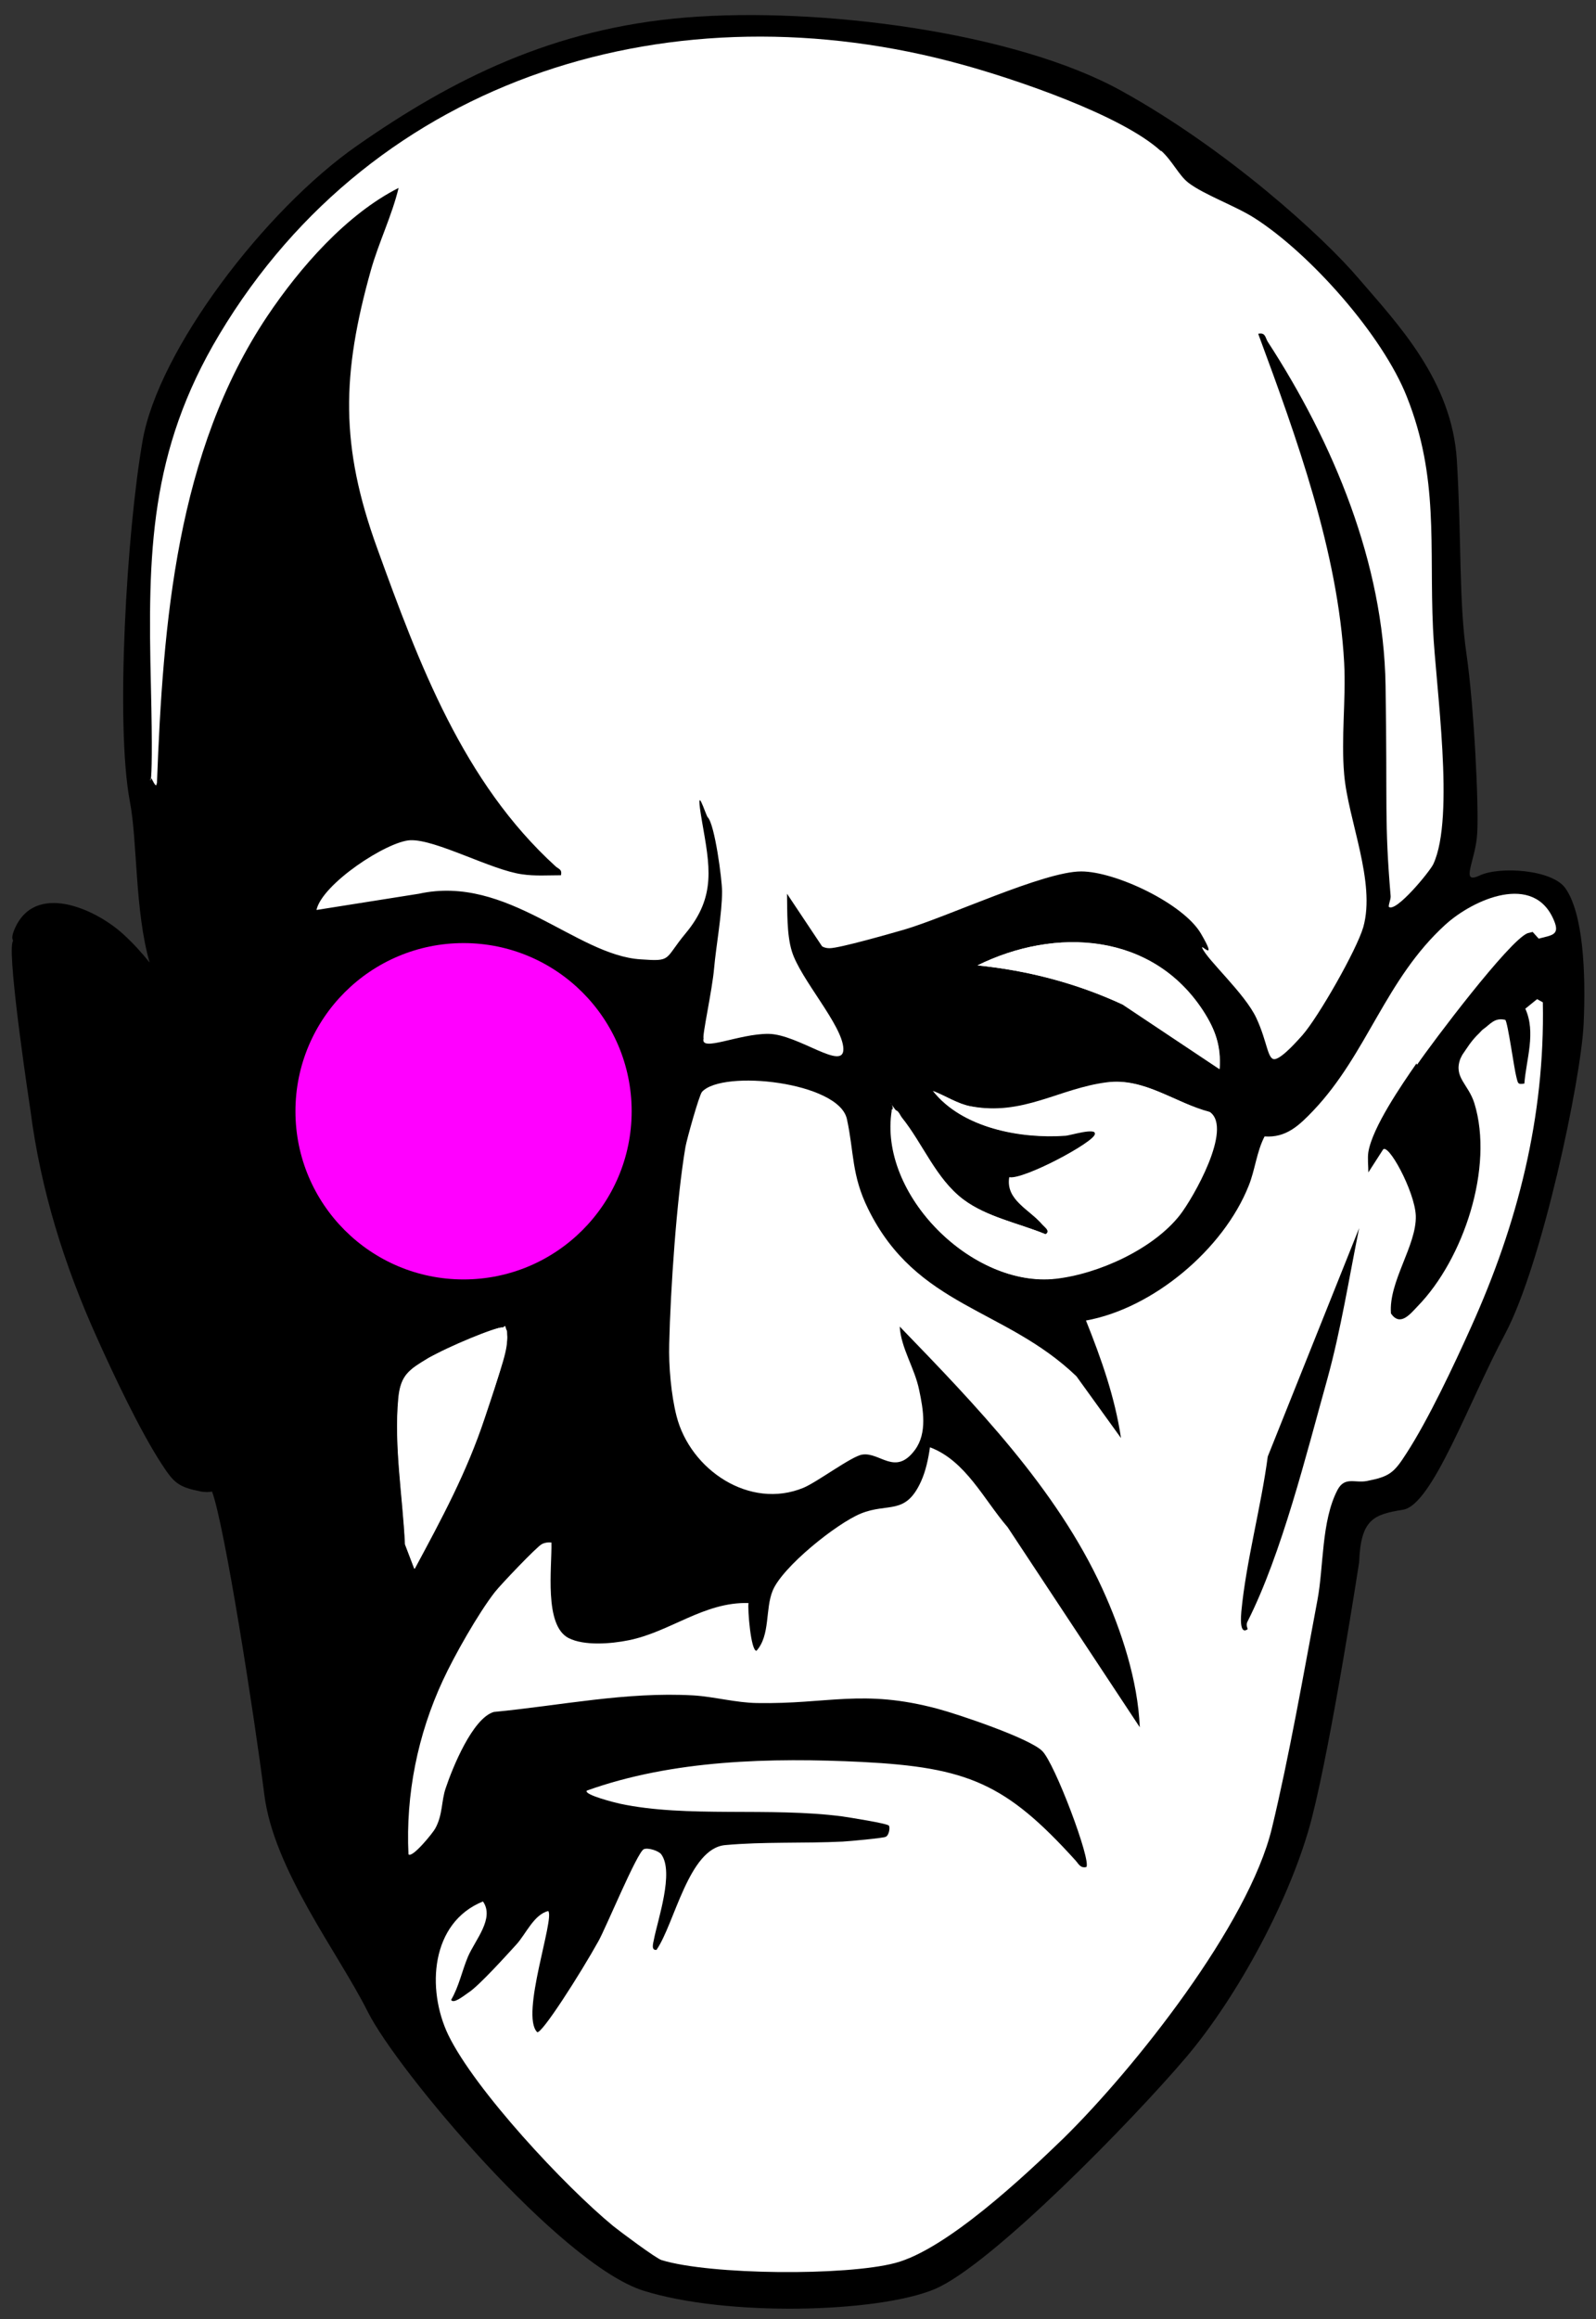 <?xml version="1.0" encoding="UTF-8"?> <svg xmlns="http://www.w3.org/2000/svg" id="Layer_1" version="1.1" viewBox="0 0 501.3 728.1"><rect x="0" y="0" width="501.3" height="728.1" fill="#333333" stroke="none"/><defs><style> .st0 { fill: #fff; } .st1 { fill: #f0f; } </style></defs><path d="M491.7,278.9c-4.1-5.9-20.7-7-27-4-6.3,2.9-1.1-4.7-.7-13.5.5-8.7-1-39.7-3.4-56.2-2.4-16.5-1.5-35.4-3-60.6-1.5-25.2-18.8-43.1-30.8-57.1-11.1-13.1-41.4-40.7-74.8-59.1S257.1,2.1,215.4,5.5c-41.7,3.4-73.4,19.4-103.2,40.2-29,20.2-62.4,64.1-67.4,92.6s-8.6,89.2-4,113.4c2.4,12.4,1.5,34.2,6.2,50.5-2.5-3.1-5.3-6.2-8.4-9-8.7-7.9-27.8-16.5-34.1-1.3-.7,1.7-.8,2.7-.4,3.4,0,.2-.2.4-.2.6-1.5,5.8,5.7,53,5.7,53,0,0,0,0,0,0,3.2,24.6,10.5,48.2,20.9,71.2,5.3,11.8,13.4,29,20.3,39.6,3.9,6,5.3,7.2,12.4,8.6,1.2.2,2.4.2,3.4,0,4,10.7,13.4,71.2,16.4,95,2.9,23.7,23.3,49.9,32.5,68.3,9.2,18.4,60.4,79.3,86.6,87.6,26.2,8.2,73.5,7,91.5-.5,17.9-7.6,62.3-53.2,78.8-72.6,16.5-19.4,33.4-50.8,39.7-75.5,6.3-24.7,14.8-80.1,14.8-80.1.5-13.6,4.6-15,13.8-16.5,9.2-1.5,20.6-33.8,32.1-55.3,11.6-21.9,23.7-79.4,24.6-96.9.8-16.8-.2-35.1-5.7-42.9Z"></path><path class="st0" d="M280.1,348.6c2.1-.5,2.3,1.1,3.2,2.3,6.6,8.2,10.7,19.2,19.3,25.7,7.4,5.6,17.5,7.5,26,11,1.6-1-.3-2.2-1-3-4-4.8-11.6-7.7-10.4-14.9,4.3,1,26.8-11.4,26.9-13.6s-7.8.4-9.5.5c-14.1,1-32.3-2.4-41.4-14,3.9,1.5,7.5,3.9,11.7,4.8,16.6,3.2,27.9-5.5,43-7.5,11.7-1.5,21.2,6.4,32.2,9.3,7.1,5.2-5.3,26.9-9.5,32.3-8.4,10.7-25.6,18.5-39,20-26,2.9-55.7-26.3-51.3-52.8Z"></path><path class="st0" d="M130.2,492.5l-2.9-7.6c-.7-15-3.5-30.9-2.1-45.9.7-7.4,3.4-9,9.4-12.6s21.4-9.9,23.2-9.6,1.4,1.4,1.5,2.3c.5,4.4-5.3,20.8-7,26-5.7,17.2-13.5,31.6-22,47.4Z"></path><path class="st0" d="M383,335.6l-30.3-20.2c-14.5-6.7-29.8-10.7-45.6-12.3,24.5-12.1,54.8-10.3,70.8,14.2,3.8,5.9,5.7,11.1,5.2,18.3Z"></path><path class="st0" d="M364.6,47.4c-12.4-11.3-45.6-22.5-62.3-27.1-89.9-24.9-184.4,2.9-233.4,84.7-22,36.7-22.5,68.9-21.5,110.3s-1.1,26.5.4,29.5,1.3,1.3,1.5,1c1.9-50.2,6.1-103.9,34.7-146.6,10.2-15.2,24.8-31.9,41.2-40.2-2.1,8.7-6.2,17-8.7,25.8-9.2,32.8-9.7,55.2,2,87.4,13.1,36.2,27,73.4,56,99.8,1,.9,2.1.9,1.7,2.8-4.1,0-8.2.3-12.2-.3-9.6-1.3-27.1-11-35.1-10.7-7.3.3-27.7,13.7-29.5,21.9l32.2-5.1c27.8-6.1,49.3,19.3,69.6,20.6,10,.7,7.3.1,14.1-8.1,9.8-11.7,7.6-21.3,5.2-35.2s1.2-1.8,1.8-1.3c2.2,2.2,4.5,19.5,4.5,23.3,0,7-1.9,17.2-2.5,24.1s-3.8,21.3-3.3,22c-1.2,4.5,11.1-1.5,20.4-1.4s23.8,12,23.5,4.6-13.6-21.9-16.2-30.6c-1.6-5.2-1.4-12.5-1.5-18l11,16.5c.8.5,1.6.6,2.4.6,3.1,0,19.1-4.6,23.3-5.8,13.7-4,43.9-18.3,55.7-18.3,10.8,0,32.1,10.1,37.6,19.5s-.2,3.1.4,4.5c1.6,3.8,13.4,14.3,17,22s3.5,13.5,6,12.9,7.4-6.3,8.5-7.5c5-5.7,17-26.7,19.1-33.9,4-14.2-4.8-33.7-6-48-1-11.5.6-23.4,0-35-1.9-34.8-15-70.9-27-103.3,2.3-.5,2.2,1.2,3,2.5,20.6,31.7,36.4,69.5,37,107.9s-.4,42.4,1.6,66.2c0,1.2-.6,2.2-.6,3.3,2.2,2,13-11.2,14-13.4,6.9-14.8.7-56.1-.1-74-1.2-26.1,1.9-47.3-8.2-72.7-7.6-19.3-30.3-44.9-47.8-56.1-6.1-3.9-15.8-7.3-20.8-11.1-3-2.3-5-6.8-8.5-10Z"></path><path class="st0" d="M383,335.6c.5-7.3-1.3-12.4-5.2-18.3-16-24.4-46.3-26.3-70.8-14.2,15.8,1.6,31.2,5.6,45.6,12.3l30.3,20.2Z"></path><path class="st0" d="M280.1,348.6c-4.3,26.5,25.4,55.7,51.3,52.8,13.4-1.5,30.5-9.3,39-20,4.3-5.4,16.6-27.1,9.5-32.3-11-2.9-20.5-10.8-32.2-9.3-15.1,1.9-26.4,10.7-43,7.5-4.2-.8-7.8-3.3-11.7-4.8,9.1,11.6,27.3,14.9,41.4,14,1.6-.1,9.5-3.1,9.5-.5s-22.6,14.5-26.9,13.6c-1.2,7.2,6.4,10.1,10.4,14.9.7.8,2.6,2,1,3-8.5-3.5-18.5-5.4-26-11-8.6-6.5-12.7-17.4-19.3-25.7s-1.1-2.7-3.2-2.3Z"></path><path class="st0" d="M130.2,492.5c8.5-15.8,16.3-30.3,22-47.4s7.5-21.6,7-26-.6-2.2-1.5-2.3c-1.8-.3-20.5,8-23.2,9.6-5.9,3.6-8.7,5.2-9.4,12.6-1.4,15,1.4,31,2.1,45.9l2.9,7.6Z"></path><circle class="st1" cx="145.6" cy="348.9" r="52.8"></circle><path class="st0" d="M445.1,334.3c4.8-7,28.9-39,34.7-41.3l1.6-.4,1.9,2.1c4-1.1,6.8-1,4.8-5.7-6.3-15.2-25.4-6.6-34.1,1.3-18.9,17.2-24.5,40.5-41.5,58.4-4.4,4.6-8.5,8.6-15.3,8.1-2.5,4.8-3,10.6-5,15.5-7.9,19.9-30,38.5-51.1,42.3,4.8,12,9.1,24.1,11,36.9l-14-19.4c-22.4-21.5-50.2-21.6-65.4-52.5-5.3-10.7-4.4-17.8-6.7-28.3-2.6-11.6-39-15.6-45.5-8.5-.9,1-4.8,15-5.2,17.3-2.8,16.5-4.7,44.8-5.1,61.8-.2,6.9.6,16.1,2.3,22.7,4.3,16.9,23,29.5,39.9,22.5,4.3-1.8,15.1-9.9,18.4-10.4,5.6-.9,10.4,6.9,16.6-1.5,3.9-5.3,2.6-12.7,1.3-18.8-1.4-6.9-5.7-13.1-6.1-19.9,23.7,24.5,49.2,50.8,63.6,82.2,6.1,13.3,11.2,29,11.8,43.6l-41.5-62.8c-7.5-8.7-13.2-20.9-24.4-25.1-.5,3.5-1.3,7.4-2.8,10.7-4.9,10.8-10.3,6.6-18.9,10.1-7.6,3.1-24.6,16.7-27.7,24.2-2.4,5.8-.7,14-5.1,18.9-1.8,0-2.8-13.2-2.5-15-14-.4-24.6,9.1-37.7,11.7-5.4,1.1-13.9,1.8-18.8-.7-7.8-4-5.2-22.2-5.4-30-1.1-.1-2,0-3,.5-1.6.8-13.1,12.9-14.8,15.1-5.2,6.7-12.7,19.9-16.3,27.7-7.9,17-11.7,35.8-10.8,54.6,1.2,1.3,7.8-6.9,8.4-8.1,2.4-4.3,1.9-8.7,3.3-12.7,2.1-6.3,8.4-21.9,15.1-23.9,20.9-2,41.5-6.4,62.7-5.2,6.5.4,13.3,2.3,20,2.4,22.4.4,33.1-4.5,56.7,1.8,6.4,1.7,28.7,9.2,32.8,13.2,3.9,3.6,15.6,34.7,13.9,36.5-1.9.4-2.4-1-3.4-2.1-21.9-24.2-33.9-29.2-67-30.9-28.6-1.4-59.5-.7-86.5,9-1,1.3,9,3.8,10.4,4.1,21,4.5,47.1,1,69.9,4,2,.3,14.2,2.2,14.6,2.9.4.5.1,3-1,3.5-.7.4-11.5,1.4-13.5,1.5-12.2.6-25,0-36.9,1.1-11.5,1-15.9,24.7-21.6,32.9-1.8.2-1-2.2-.8-3.3,1.2-6.2,6.4-21.1,2.3-26.7-.8-1.1-4.2-2.2-5.5-1.6-2.1,1-11.9,24.7-14.2,28.8-5.6,10.1-18.1,29.7-19.3,28.6-5.3-5.4,5.6-35.6,3.5-38-4.5,1.1-7,7.2-10,10.5-3.2,3.5-11.6,12.8-14.9,15-2,1.4-4.9,3.7-5.6,2.4,2.5-4.3,3.4-9.1,5.3-13.6,2.3-5.3,8.4-12,4.7-17.3-16.4,6.6-17.8,27.5-10.9,41.9,8.4,17.3,36.6,47.5,51.8,60,2.1,1.7,13.5,10.2,15.2,10.7,15.4,4.7,58,5,73.4.9,16-4.2,40.5-27.2,52.8-39.1,22.3-21.9,58.2-67.1,65.5-97.4,5.4-22.4,10-48.7,14.3-71.6,2-10.5,1.2-24.8,6.3-34.6,2.3-4.3,5.4-2.1,9.2-2.8,7.1-1.4,8.5-2.5,12.4-8.6,6.9-10.6,15-27.8,20.3-39.6,14.7-32.5,23.3-66.2,22.6-102.1l-1.8-1-3.7,3c3.4,7.5.3,15.8-.3,23.5-2.2.4-2-.2-2.5-2-.7-2.5-2.7-17.3-3.5-18-3.4-.8-4.7,1.4-7,3-.4.3-.7.7-1,1-.3.3-.7.7-1,1-2,2.1-2.9,3.7-4.5,6l-.6,1.2c-2.2,5.9,2.5,7.9,4.4,14,6.2,20.1-3.4,48.9-17.8,63.7-2.4,2.5-5.5,6.5-8.4,2.3-.8-10,8.1-21.4,7.8-30.7-.3-7.7-9-23.6-10.4-20.6l-4.5,7c0-2.1-.3-4.4,0-6.4,1.3-7.8,10.4-21,15.1-27.8ZM416.9,433c-6.6,23.6-14.3,54.8-25,76-.5.9-.3,1.6,0,2.5-2.7,2-2.1-4.3-2-5.5,1.5-15.8,6.2-32.8,8.3-48.7l28.7-71.7c-3.2,15.8-5.7,31.8-10,47.4Z"></path></svg> 